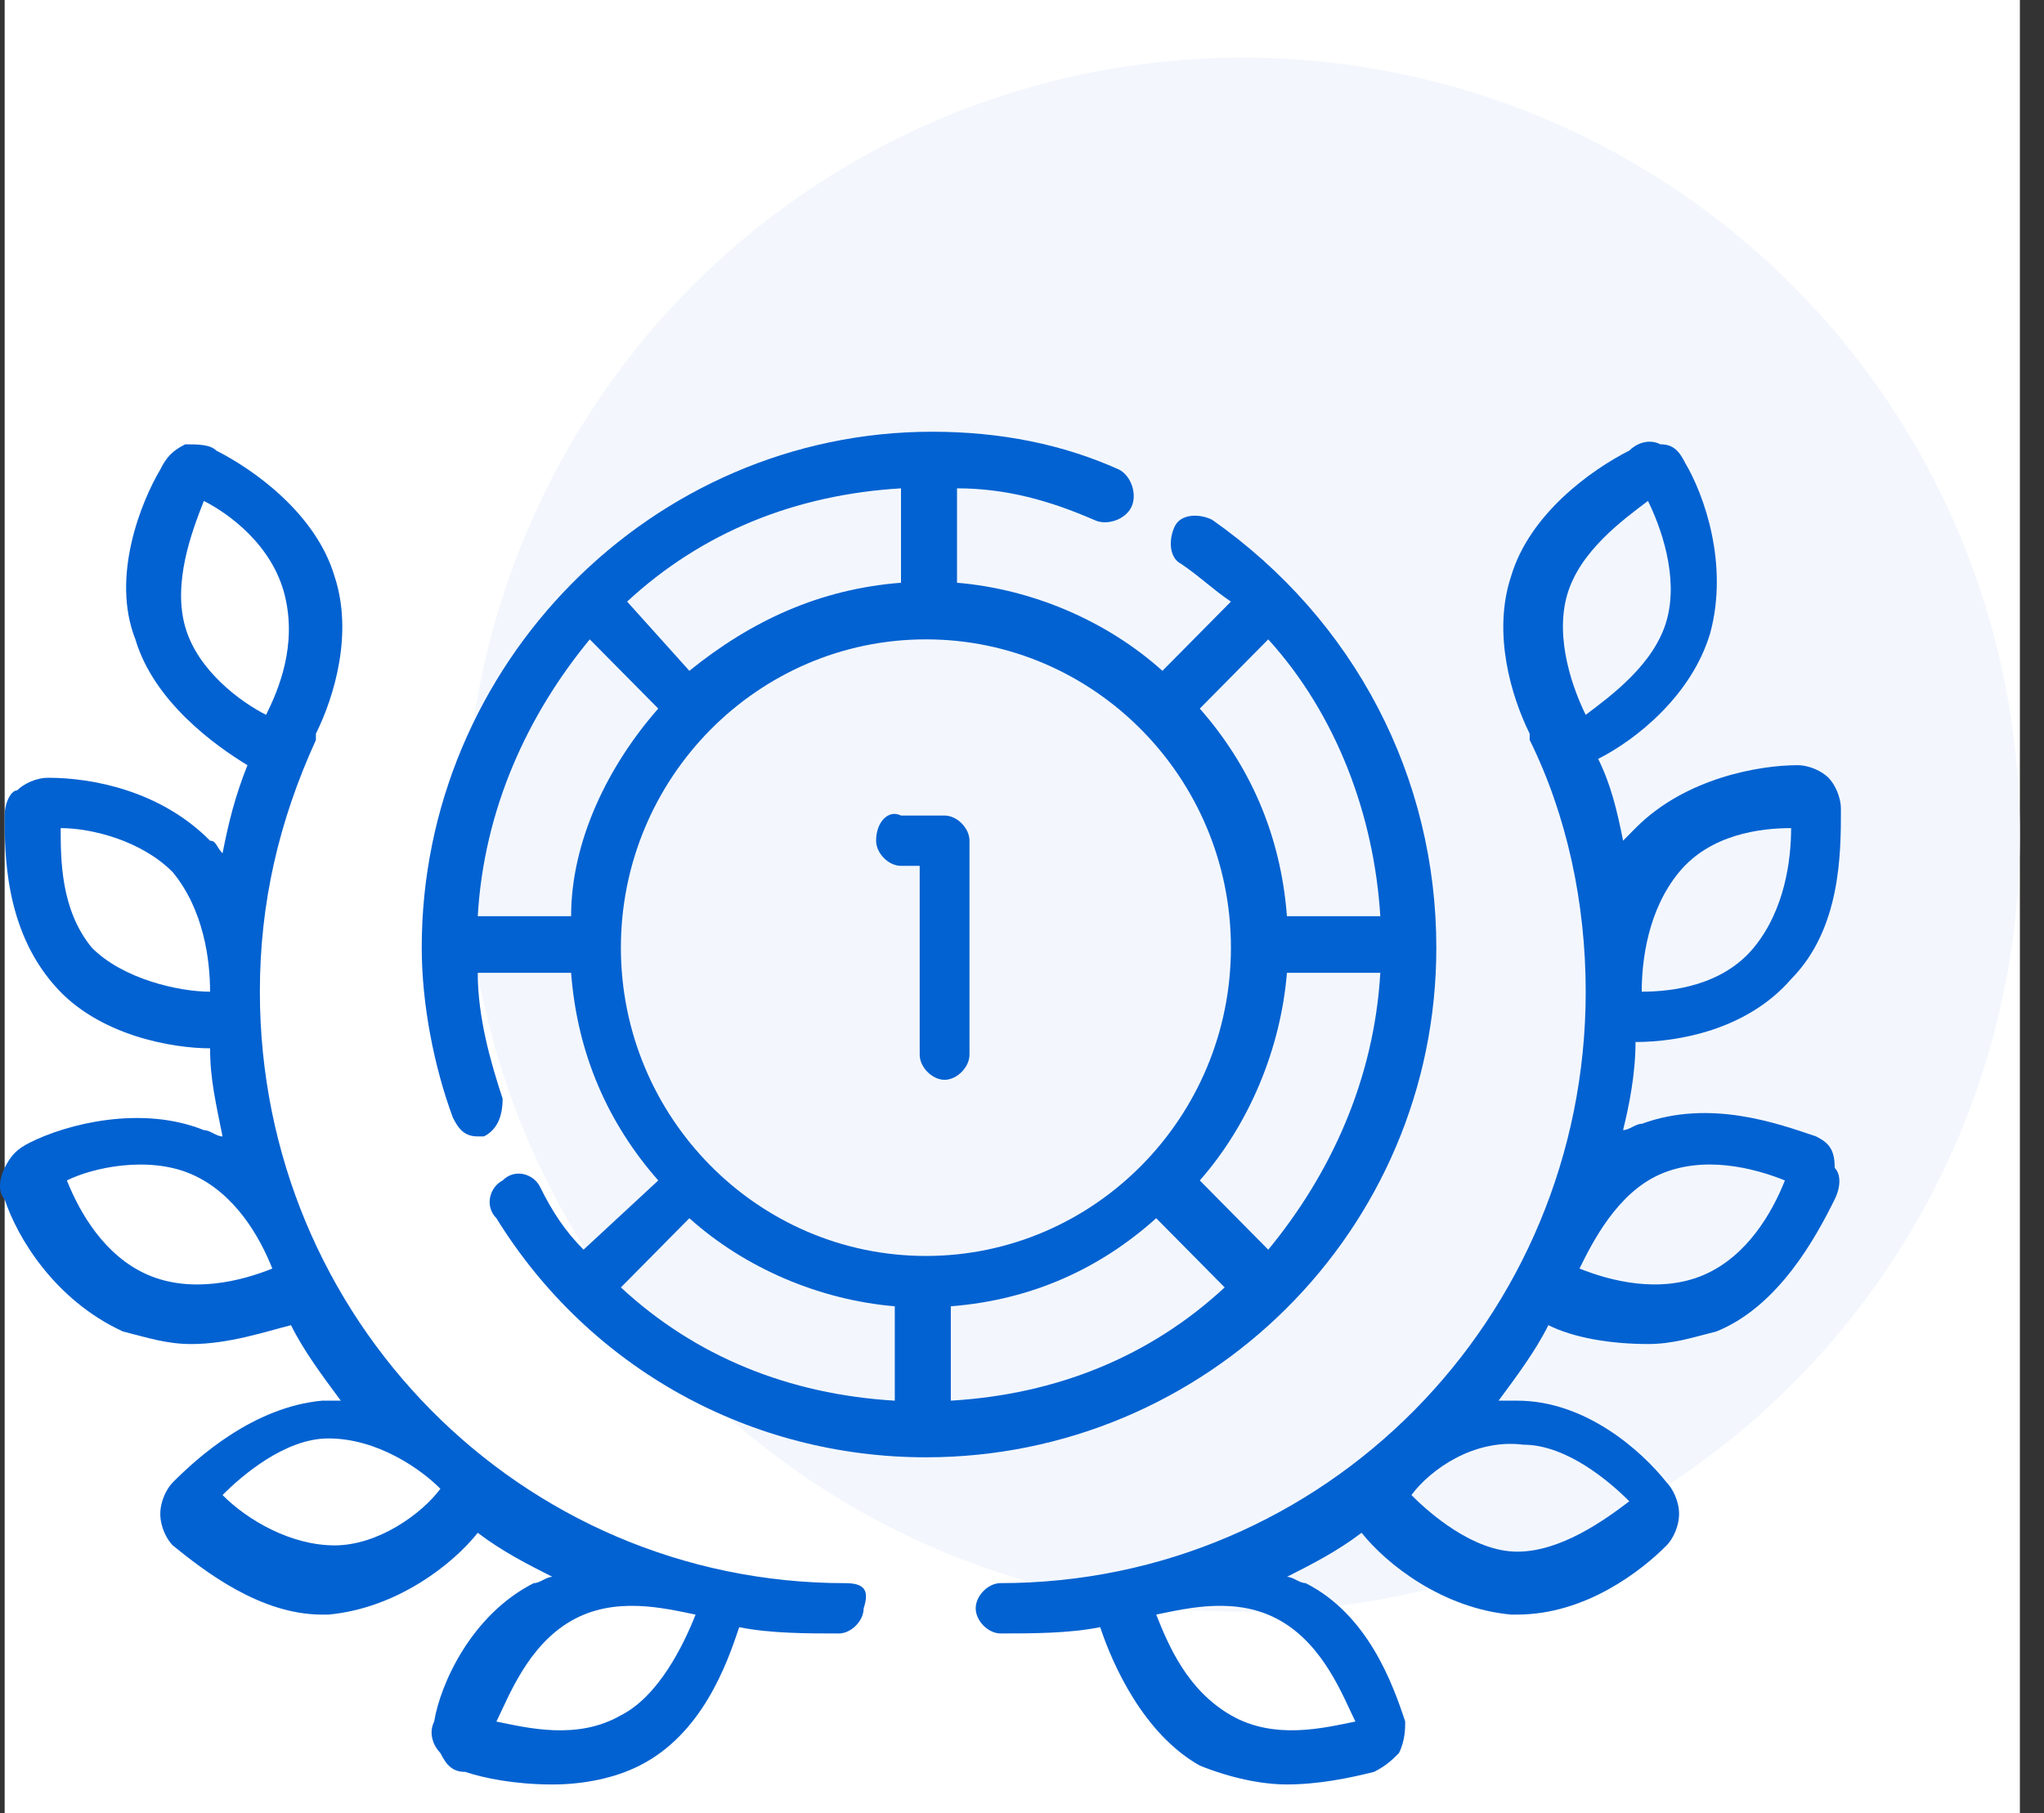 <svg width="71" height="63" viewBox="0 0 71 63" fill="none" xmlns="http://www.w3.org/2000/svg">
<rect x="0" y="0" width="71" height="63" fill="#333333" stroke="none"/>
<rect width="70" height="63" transform="translate(0.162)" fill="white"/>
<circle cx="43.162" cy="29" r="27" fill="#F3F7FD"/>
<path d="M49.892 32.926C49.892 27.023 47.081 21.558 42.108 18.061C41.676 17.842 41.027 17.842 40.811 18.279C40.594 18.716 40.594 19.372 41.027 19.591C41.676 20.028 42.108 20.465 42.757 20.902L40.378 23.307C38.432 21.558 35.838 20.465 33.243 20.247V16.967C34.973 16.967 36.486 17.405 38 18.061C38.432 18.279 39.081 18.061 39.297 17.623C39.513 17.186 39.297 16.53 38.865 16.312C36.919 15.437 34.757 15 32.378 15C22.648 15 14.649 23.088 14.649 32.926C14.649 34.893 15.081 37.079 15.73 38.828C15.946 39.265 16.162 39.484 16.595 39.484H16.811C17.243 39.265 17.459 38.828 17.459 38.172C17.027 36.861 16.595 35.33 16.595 33.8H19.838C20.054 36.642 21.135 39.047 22.865 41.014L20.27 43.419C19.622 42.763 19.189 42.107 18.757 41.233C18.54 40.795 17.892 40.577 17.459 41.014C17.027 41.233 16.811 41.888 17.243 42.326C20.486 47.572 26.108 50.633 32.162 50.633C41.892 50.633 49.892 42.763 49.892 32.926ZM33.027 45.386C35.838 45.167 38.216 44.074 40.162 42.326L42.54 44.73C39.946 47.135 36.703 48.447 33.027 48.665V45.386ZM41.676 41.014C43.405 39.047 44.486 36.423 44.703 33.8H47.946C47.73 37.516 46.216 40.795 44.054 43.419L41.676 41.014ZM44.054 22.214C46.432 24.837 47.73 28.335 47.946 31.833H44.703C44.486 28.991 43.405 26.586 41.676 24.619L44.054 22.214ZM19.838 31.833H16.595C16.811 28.116 18.324 24.837 20.486 22.214L22.865 24.619C21.135 26.586 19.838 29.209 19.838 31.833ZM23.946 23.307L21.784 20.902C24.378 18.498 27.622 17.186 31.297 16.967V20.247C28.486 20.465 26.108 21.558 23.946 23.307ZM32.162 22.214C38 22.214 42.757 27.023 42.757 32.926C42.757 38.828 38 43.637 32.162 43.637C26.324 43.637 21.567 38.828 21.567 32.926C21.567 27.023 26.324 22.214 32.162 22.214ZM23.946 42.326C25.892 44.074 28.486 45.167 31.081 45.386V48.665C27.405 48.447 24.162 47.135 21.567 44.73L23.946 42.326Z" fill="#0362D1"/>
<path d="M31.297 30.084H31.946V36.642C31.946 37.079 32.378 37.517 32.811 37.517C33.243 37.517 33.676 37.079 33.676 36.642V29.21C33.676 28.772 33.243 28.335 32.811 28.335H31.297C30.865 28.117 30.432 28.554 30.432 29.21C30.432 29.647 30.865 30.084 31.297 30.084Z" fill="#0362D1"/>
<path d="M29.351 55.005C18.108 55.005 9.027 45.824 9.027 34.456C9.027 31.396 9.676 28.554 10.973 25.712V25.493C11.622 24.182 12.27 21.996 11.622 20.028C10.973 17.842 8.811 16.312 7.514 15.656C7.297 15.438 6.865 15.438 6.432 15.438C6 15.656 5.784 15.875 5.568 16.312C4.919 17.405 3.838 20.028 4.703 22.214C5.351 24.4 7.514 25.93 8.595 26.586C8.162 27.679 7.946 28.554 7.73 29.647C7.514 29.428 7.514 29.21 7.297 29.21C5.568 27.461 3.189 27.023 1.676 27.023C1.243 27.023 0.811 27.242 0.595 27.461C0.378 27.461 0.162 27.898 0.162 28.335C0.162 29.647 0.162 32.27 1.892 34.237C3.405 35.986 6 36.423 7.297 36.423C7.297 37.517 7.514 38.391 7.73 39.484C7.514 39.484 7.297 39.265 7.081 39.265C4.919 38.391 2.324 39.047 1.027 39.703C0.595 39.921 0.378 40.14 0.162 40.577C-0.054 41.014 -0.054 41.452 0.162 41.67C0.595 42.982 1.892 45.168 4.27 46.261C5.135 46.479 5.784 46.698 6.649 46.698C7.946 46.698 9.243 46.261 10.108 46.042C10.54 46.917 11.189 47.791 11.838 48.665C11.622 48.665 11.405 48.665 11.189 48.665C8.811 48.884 6.865 50.633 6 51.507C5.784 51.726 5.568 52.163 5.568 52.6C5.568 53.038 5.784 53.475 6 53.693C7.081 54.568 9.027 56.098 11.189 56.098H11.405C13.784 55.879 15.73 54.349 16.595 53.256C17.459 53.912 18.324 54.349 19.189 54.786C18.973 54.786 18.757 55.005 18.541 55.005C16.378 56.098 15.297 58.503 15.081 59.814C14.865 60.252 15.081 60.689 15.297 60.907C15.514 61.344 15.73 61.563 16.162 61.563C16.811 61.782 17.892 62 19.189 62C20.27 62 21.351 61.782 22.216 61.344C24.378 60.252 25.243 57.847 25.676 56.535C26.757 56.754 28.054 56.754 29.135 56.754C29.568 56.754 30 56.317 30 55.879C30.216 55.224 30 55.005 29.351 55.005ZM5.135 44.293C3.622 43.638 2.757 42.107 2.324 41.014C3.189 40.577 5.135 40.14 6.649 40.796C8.162 41.452 9.027 42.982 9.459 44.075C8.378 44.512 6.649 44.949 5.135 44.293ZM21.568 59.596C20.054 60.47 18.324 60.033 17.243 59.814C17.676 58.94 18.324 57.191 19.838 56.317C21.351 55.442 23.081 55.879 24.162 56.098C23.73 57.191 22.865 58.94 21.568 59.596ZM6.432 21.777C6 20.247 6.649 18.498 7.081 17.405C7.946 17.842 9.459 18.935 9.892 20.684C10.324 22.433 9.676 23.963 9.243 24.837C8.378 24.4 6.865 23.307 6.432 21.777ZM3.189 32.926C2.108 31.614 2.108 29.865 2.108 28.772C3.189 28.772 4.919 29.21 6 30.303C7.081 31.614 7.297 33.363 7.297 34.456C6.216 34.456 4.27 34.019 3.189 32.926ZM11.622 53.693C10.108 53.693 8.595 52.819 7.73 51.944C8.378 51.289 9.892 49.977 11.405 49.977C13.135 49.977 14.649 51.07 15.297 51.726C14.649 52.6 13.135 53.693 11.622 53.693Z" fill="#0362D1"/>
<path d="M63.081 39.483C61.784 39.046 59.406 38.172 57.027 39.046C56.811 39.046 56.595 39.265 56.379 39.265C56.595 38.39 56.811 37.297 56.811 36.204C58.324 36.204 60.703 35.767 62.216 34.018C63.946 32.269 63.946 29.646 63.946 28.116C63.946 27.679 63.73 27.241 63.514 27.023C63.297 26.804 62.865 26.586 62.432 26.586C61.135 26.586 58.541 27.023 56.811 28.772C56.595 28.99 56.595 28.99 56.379 29.209C56.162 28.116 55.946 27.241 55.514 26.367C56.811 25.711 58.757 24.181 59.406 21.995C60.054 19.59 59.189 17.186 58.541 16.093C58.324 15.655 58.108 15.437 57.676 15.437C57.243 15.218 56.811 15.437 56.595 15.655C55.297 16.311 53.135 17.841 52.487 20.027C51.838 21.995 52.487 24.181 53.135 25.493V25.711C54.432 28.334 55.081 31.395 55.081 34.455C55.081 45.823 46 55.004 34.757 55.004C34.324 55.004 33.892 55.441 33.892 55.879C33.892 56.316 34.324 56.753 34.757 56.753C35.838 56.753 37.135 56.753 38.216 56.534C38.649 57.846 39.73 60.251 41.676 61.344C42.757 61.781 43.838 61.999 44.703 61.999C45.784 61.999 46.865 61.781 47.73 61.562C48.162 61.344 48.379 61.125 48.595 60.907C48.811 60.469 48.811 60.032 48.811 59.813C48.379 58.502 47.514 56.097 45.351 55.004C45.135 55.004 44.919 54.786 44.703 54.786C45.568 54.348 46.432 53.911 47.297 53.255C48.162 54.348 50.108 55.879 52.487 56.097H52.703C55.081 56.097 57.027 54.567 57.892 53.693C58.108 53.474 58.324 53.037 58.324 52.599C58.324 52.162 58.108 51.725 57.892 51.507C57.027 50.413 55.081 48.665 52.703 48.665C52.487 48.665 52.27 48.665 52.054 48.665C52.703 47.79 53.351 46.916 53.784 46.041C54.649 46.479 55.946 46.697 57.243 46.697C58.108 46.697 58.757 46.479 59.622 46.26C61.784 45.386 63.081 42.981 63.73 41.669C63.946 41.232 63.946 40.795 63.73 40.576C63.73 39.92 63.514 39.702 63.081 39.483ZM47.081 59.813C46 60.032 44.27 60.469 42.757 59.595C41.243 58.721 40.595 57.19 40.162 56.097C41.243 55.879 42.973 55.441 44.487 56.316C46 57.19 46.649 58.939 47.081 59.813ZM58.324 30.302C59.406 28.99 61.135 28.772 62.216 28.772C62.216 29.865 62 31.613 60.919 32.925C59.838 34.237 58.108 34.455 57.027 34.455C57.027 33.362 57.243 31.613 58.324 30.302ZM54.432 20.683C54.865 19.153 56.379 18.06 57.243 17.404C57.676 18.279 58.324 20.027 57.892 21.558C57.459 23.088 55.946 24.181 55.081 24.837C54.649 23.962 54 22.213 54.432 20.683ZM52.919 50.195C54.432 50.195 55.946 51.507 56.595 52.162C55.73 52.818 54.216 53.911 52.703 53.911C51.189 53.911 49.676 52.599 49.027 51.944C49.676 51.069 51.189 49.976 52.919 50.195ZM59.189 44.293C57.676 44.948 55.946 44.511 54.865 44.074C55.297 43.2 56.162 41.451 57.676 40.795C59.189 40.139 60.919 40.576 62 41.014C61.568 42.106 60.703 43.637 59.189 44.293Z" fill="#0362D1"/>
</svg>
